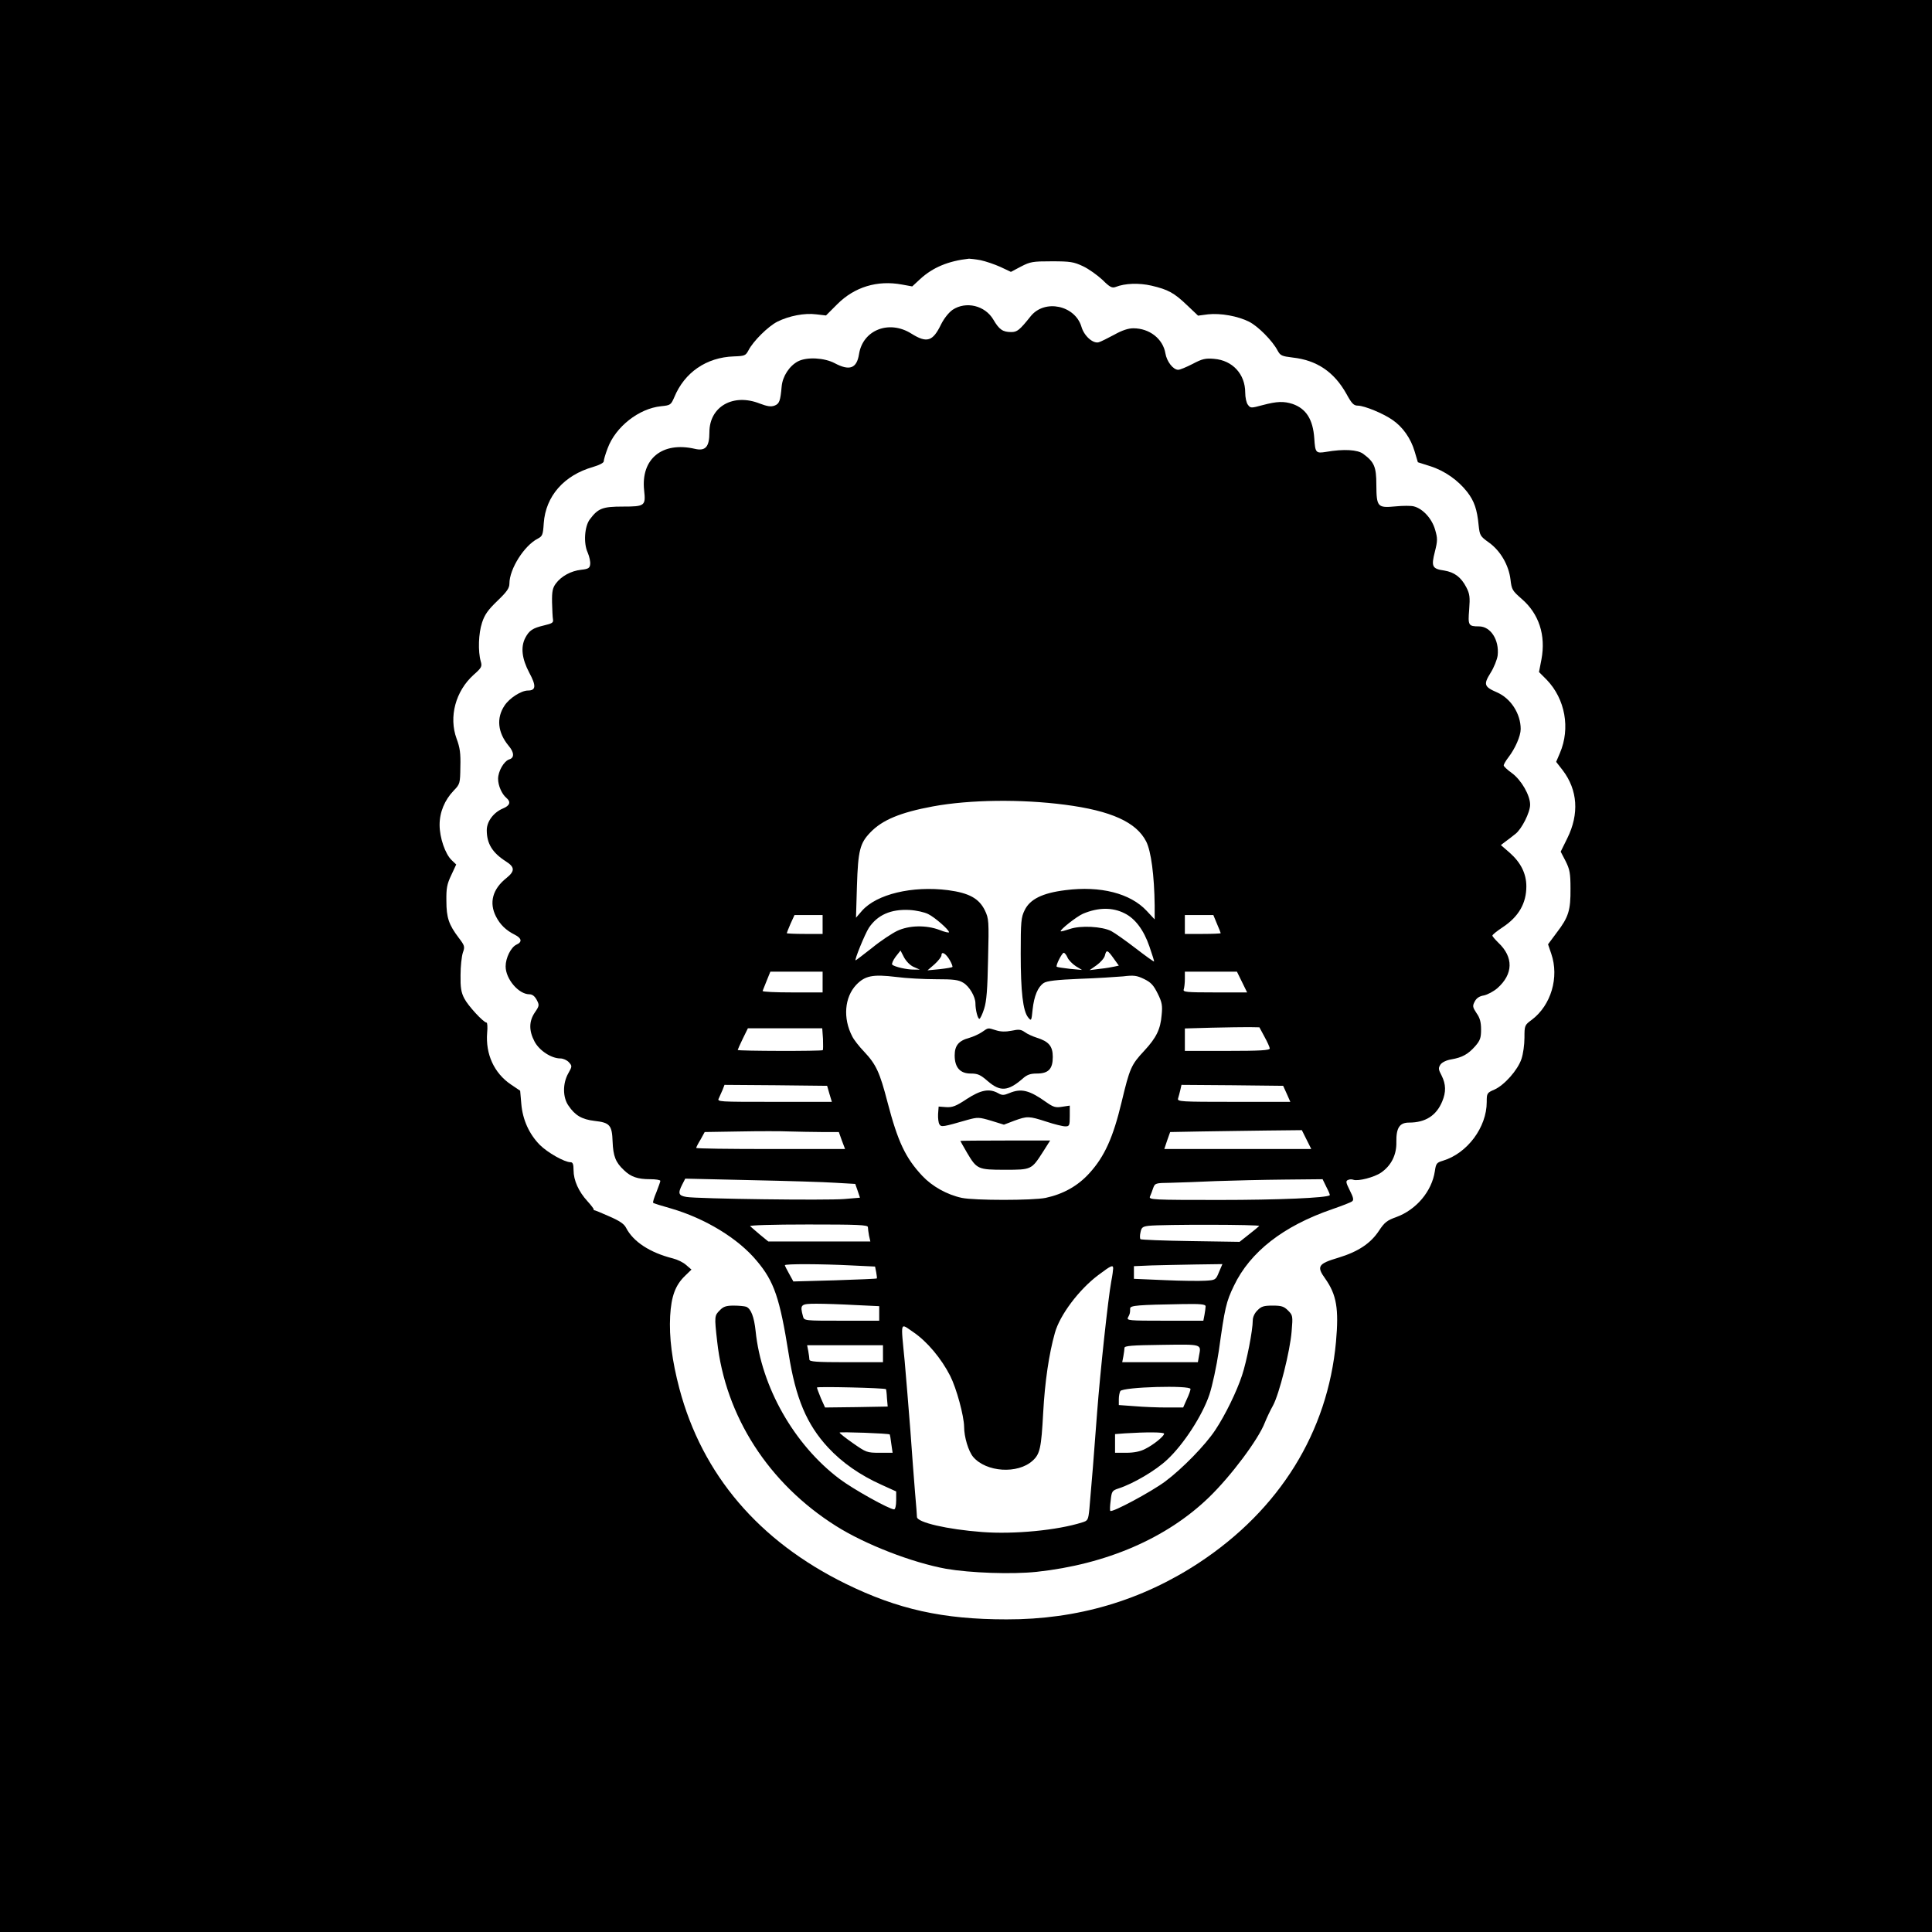 <?xml version="1.0" standalone="no"?>
<!DOCTYPE svg PUBLIC "-//W3C//DTD SVG 20010904//EN"
 "http://www.w3.org/TR/2001/REC-SVG-20010904/DTD/svg10.dtd">
<svg version="1.0" xmlns="http://www.w3.org/2000/svg"
 width="1024pt" height="1024pt" viewBox="0 0 1024 1024"
 preserveAspectRatio="xMidYMid meet">

<g transform="translate(0,1024) scale(0.1,-0.1)"
fill="#000000" stroke="none">
<path d="M0 5120 l0 -5120 5120 0 5120 0 0 5120 0 5120 -5120 0 -5120 0 0
-5120z m5197 3741 c28 -6 75 -22 106 -36 l55 -26 53 28 c50 26 63 28 164 28
98 0 116 -3 165 -26 30 -14 76 -47 103 -72 39 -39 51 -45 70 -38 51 20 124 22
190 7 89 -21 120 -38 189 -104 l58 -55 53 7 c67 7 157 -9 217 -39 48 -24 124
-101 151 -152 15 -28 23 -31 80 -38 128 -14 220 -76 285 -192 29 -53 39 -63
62 -63 35 -1 133 -41 183 -76 54 -37 97 -98 117 -167 l17 -57 66 -21 c76 -24
148 -75 196 -137 37 -48 52 -92 60 -175 6 -55 8 -59 54 -92 62 -44 106 -121
115 -197 6 -53 10 -59 59 -102 92 -79 129 -193 105 -321 l-13 -67 41 -41 c98
-102 126 -257 70 -388 l-20 -47 35 -45 c79 -104 88 -231 24 -360 l-35 -71 26
-50 c22 -44 26 -64 26 -146 1 -114 -10 -151 -73 -233 l-46 -62 17 -50 c43
-125 -1 -273 -103 -350 -38 -28 -39 -30 -39 -95 0 -37 -7 -87 -16 -113 -20
-59 -90 -138 -143 -162 -40 -17 -41 -20 -41 -66 0 -134 -103 -272 -232 -311
-33 -10 -37 -14 -43 -56 -16 -106 -98 -204 -205 -243 -48 -17 -62 -28 -91 -72
-44 -67 -110 -111 -215 -143 -108 -32 -117 -46 -70 -111 60 -85 73 -159 57
-336 -44 -477 -298 -888 -726 -1170 -304 -200 -645 -301 -1020 -300 -337 0
-576 53 -853 189 -460 226 -760 578 -881 1034 -39 148 -55 272 -49 385 6 104
27 163 79 213 l34 33 -28 24 c-15 14 -46 29 -70 35 -123 31 -211 89 -249 163
-10 20 -35 37 -91 61 -42 19 -77 33 -79 32 -2 0 -2 1 -1 3 2 2 -13 22 -33 44
-47 51 -74 111 -74 165 0 31 -4 42 -16 42 -32 0 -122 51 -163 92 -57 58 -91
134 -98 218 l-6 69 -49 33 c-89 60 -135 161 -126 274 3 30 1 54 -3 54 -16 0
-99 90 -118 128 -17 32 -21 59 -20 124 0 46 6 99 12 118 12 33 10 38 -22 80
-52 69 -65 106 -65 195 -1 67 3 89 26 137 l26 56 -24 23 c-34 32 -64 119 -64
187 0 68 27 132 75 182 33 34 34 38 35 125 2 72 -2 102 -20 150 -42 115 -6
252 91 339 42 37 45 44 37 71 -15 53 -12 148 7 205 14 43 32 68 82 116 50 48
63 67 63 91 0 77 78 201 150 238 25 13 28 20 32 82 10 143 107 254 261 298 34
10 57 22 57 30 0 8 9 39 21 70 42 113 165 210 283 222 50 5 52 7 70 48 54 131
170 211 315 216 58 2 63 4 78 32 25 49 104 127 153 152 62 31 145 47 206 39
l52 -6 60 60 c91 91 212 128 342 104 l55 -10 41 38 c68 63 151 97 260 109 6 0
34 -3 61 -8z"/>
<path d="M5049 8598 c-20 -14 -45 -45 -61 -77 -44 -91 -75 -101 -158 -49 -118
74 -257 19 -277 -109 -12 -76 -50 -90 -129 -48 -55 29 -147 34 -194 10 -46
-24 -82 -79 -87 -133 -7 -78 -12 -92 -38 -102 -19 -7 -38 -4 -78 11 -141 56
-267 -16 -267 -152 0 -78 -21 -101 -77 -88 -173 40 -287 -53 -269 -220 9 -82
4 -86 -113 -86 -107 0 -131 -9 -175 -68 -28 -37 -34 -127 -11 -176 9 -21 15
-49 13 -62 -2 -20 -10 -25 -48 -29 -54 -6 -105 -34 -134 -73 -17 -23 -21 -42
-20 -100 1 -40 3 -81 5 -91 3 -16 -5 -21 -48 -31 -59 -14 -78 -26 -99 -66 -25
-49 -18 -110 21 -184 38 -70 36 -95 -7 -95 -35 0 -98 -40 -124 -80 -44 -66
-36 -143 22 -213 30 -35 31 -64 3 -72 -28 -9 -59 -63 -59 -103 0 -36 20 -81
44 -101 25 -21 19 -41 -18 -56 -50 -21 -86 -69 -86 -115 0 -72 30 -120 102
-166 47 -30 48 -51 2 -88 -73 -58 -93 -130 -55 -204 22 -43 53 -73 99 -96 38
-19 41 -39 9 -53 -29 -14 -57 -70 -57 -115 0 -67 69 -148 126 -148 16 0 28
-10 39 -30 14 -27 14 -31 -10 -66 -32 -47 -32 -97 -2 -154 25 -48 89 -90 137
-90 15 0 35 -9 45 -20 18 -20 18 -22 -3 -59 -30 -53 -30 -127 1 -171 35 -52
71 -73 138 -81 81 -9 93 -22 96 -110 3 -77 16 -110 60 -151 37 -36 73 -48 139
-48 30 0 54 -4 54 -9 0 -4 -10 -32 -21 -60 -12 -28 -20 -54 -17 -56 2 -3 44
-16 94 -30 182 -53 357 -159 456 -279 91 -108 121 -196 168 -491 37 -236 96
-375 209 -497 74 -80 170 -147 284 -198 l77 -35 0 -47 c0 -28 -5 -48 -11 -48
-25 0 -219 108 -290 162 -240 181 -414 487 -444 783 -8 76 -25 119 -50 129 -9
3 -39 6 -66 6 -40 0 -55 -5 -74 -25 -28 -28 -29 -31 -14 -163 43 -398 273
-755 630 -980 155 -98 403 -194 584 -227 128 -22 348 -30 480 -16 369 40 689
178 913 395 116 112 262 307 296 396 10 25 29 65 43 90 33 60 91 290 99 394 7
81 6 85 -19 110 -22 22 -35 26 -82 26 -46 0 -60 -4 -80 -25 -15 -14 -25 -36
-25 -53 0 -53 -32 -217 -57 -292 -28 -85 -88 -209 -142 -290 -52 -79 -174
-204 -265 -272 -74 -55 -281 -166 -291 -156 -3 2 -2 27 2 56 5 48 8 52 42 63
77 25 197 95 258 153 87 81 186 234 223 344 16 48 38 151 50 232 32 230 39
260 80 345 86 180 262 317 521 406 52 18 99 36 106 42 9 7 6 21 -13 58 -21 42
-22 50 -9 55 8 4 21 4 28 1 25 -9 111 13 147 38 54 37 83 95 81 163 -1 74 17
102 67 102 87 0 145 37 176 112 21 50 20 91 -3 137 -18 34 -18 40 -6 59 9 12
32 23 57 27 58 10 89 27 127 70 26 30 31 44 31 88 0 39 -6 62 -24 87 -21 32
-22 38 -10 61 9 18 24 29 49 33 19 4 51 21 71 38 85 75 87 165 5 242 -17 17
-31 33 -31 37 0 5 24 24 54 44 85 56 126 127 126 217 0 68 -30 127 -88 178
l-47 41 25 19 c14 10 37 28 52 40 33 25 78 114 78 155 0 50 -47 131 -96 167
-24 17 -44 36 -44 41 0 6 11 25 25 43 36 47 65 113 65 150 0 81 -52 162 -125
194 -69 30 -73 42 -35 103 18 28 35 71 38 93 9 82 -37 154 -99 154 -56 0 -59
5 -52 89 5 66 3 83 -15 118 -28 54 -63 80 -117 89 -64 9 -70 21 -50 99 15 60
15 71 1 119 -17 58 -65 110 -112 122 -14 4 -58 4 -98 0 -95 -9 -100 -3 -101
114 0 96 -11 121 -69 164 -30 23 -105 27 -197 11 -55 -9 -58 -5 -63 72 -7 100
-43 157 -115 182 -47 15 -82 14 -158 -6 -63 -17 -65 -17 -79 2 -8 10 -14 39
-14 64 0 98 -67 171 -165 179 -46 4 -63 0 -114 -27 -33 -17 -67 -31 -76 -31
-27 0 -61 44 -68 87 -13 77 -84 133 -170 133 -27 0 -60 -11 -101 -34 -34 -18
-71 -37 -82 -40 -30 -9 -78 33 -92 82 -34 114 -195 148 -269 56 -59 -74 -72
-84 -103 -84 -45 0 -64 13 -95 66 -44 75 -145 99 -216 52z m594 -2623 c247
-32 380 -93 432 -195 26 -51 43 -180 45 -339 l0 -74 -43 46 c-86 92 -244 133
-430 109 -122 -15 -188 -48 -216 -106 -19 -38 -21 -61 -21 -231 0 -202 12
-303 39 -337 17 -21 18 -20 24 41 8 73 28 120 59 141 17 11 69 17 188 22 91 3
195 10 232 13 57 7 73 5 112 -14 37 -18 50 -33 72 -77 23 -46 26 -64 21 -113
-6 -76 -28 -121 -92 -190 -70 -75 -77 -92 -120 -271 -45 -189 -91 -290 -170
-377 -62 -69 -140 -112 -233 -132 -69 -14 -376 -14 -444 0 -79 17 -157 61
-209 116 -90 96 -130 181 -185 391 -41 158 -60 200 -124 268 -26 27 -55 64
-63 81 -50 96 -41 207 21 273 47 49 88 57 212 42 52 -7 147 -12 210 -12 95 0
120 -3 146 -19 32 -19 64 -74 64 -109 0 -34 12 -82 21 -82 4 0 16 24 25 53 13
39 18 104 21 264 5 203 4 214 -17 258 -31 63 -83 92 -195 107 -190 24 -378
-21 -456 -109 l-32 -37 5 169 c6 188 16 226 71 283 63 66 159 106 332 138 195
36 468 39 698 9z m318 -576 c56 -28 101 -88 131 -175 15 -43 26 -79 25 -80 -2
-2 -46 30 -98 70 -52 40 -110 81 -129 91 -49 25 -163 31 -220 11 -24 -8 -46
-14 -48 -12 -6 7 84 78 118 93 81 34 156 35 221 2z m-1041 -4 c35 -17 110 -83
110 -96 0 -4 -23 1 -50 12 -71 27 -162 25 -225 -5 -27 -13 -88 -53 -133 -90
-46 -36 -85 -66 -87 -66 -8 0 49 139 70 172 46 69 117 100 215 95 36 -2 81
-12 100 -22z m-560 -55 l0 -50 -95 0 c-52 0 -95 2 -95 4 0 2 9 24 20 50 l21
46 74 0 75 0 0 -50z m2090 4 c11 -25 20 -48 20 -50 0 -2 -43 -4 -95 -4 l-95 0
0 50 0 50 75 0 76 0 19 -46z m-1607 -229 l32 -14 -30 0 c-37 -1 -105 15 -116
26 -4 4 4 23 18 42 l26 33 19 -37 c12 -21 32 -42 51 -50z m1059 46 l28 -39
-23 -5 c-12 -3 -47 -9 -77 -12 l-55 -7 37 26 c21 15 41 38 44 51 8 33 14 31
46 -14z m-868 -10 c10 -17 16 -34 14 -36 -3 -3 -33 -8 -69 -12 l-63 -6 37 32
c20 18 37 40 37 48 0 23 23 10 44 -26z m624 14 c6 -14 26 -34 44 -46 l33 -20
-65 6 c-36 4 -67 9 -69 11 -7 6 28 74 37 74 5 0 14 -11 20 -25z m-1298 -130
l0 -55 -161 0 c-88 0 -159 3 -157 8 2 4 11 28 22 55 l19 47 138 0 139 0 0 -55z
m2223 0 l27 -55 -171 0 c-152 0 -170 2 -165 16 3 9 6 33 6 55 l0 39 138 0 138
0 27 -55z m119 -290 c15 -27 28 -56 28 -62 0 -10 -52 -13 -225 -13 l-225 0 0
60 0 59 143 4 c78 2 167 3 197 3 l55 -1 27 -50z m-2340 -11 c1 -31 1 -58 -1
-60 -6 -6 -451 -5 -451 1 0 2 12 29 27 60 l27 55 197 0 197 0 4 -56z m34 -291
l13 -43 -305 0 c-298 0 -304 0 -294 19 5 11 14 31 20 45 l10 26 272 -2 272 -3
12 -42z m2424 0 l19 -43 -300 0 c-281 0 -300 1 -295 18 3 9 8 29 12 45 l6 27
270 -2 269 -3 19 -42z m-2465 -203 l91 0 16 -45 17 -45 -394 0 c-217 0 -395 2
-395 6 0 3 10 23 23 44 l22 40 185 3 c102 2 221 2 265 0 44 -1 121 -3 170 -3z
m2570 -40 l25 -50 -389 0 -390 0 15 45 16 45 161 3 c89 1 246 4 349 5 l188 2
25 -50z m-2496 -229 l104 -6 13 -37 12 -36 -83 -7 c-95 -8 -780 1 -837 11 -42
7 -46 19 -22 66 l16 31 347 -8 c190 -4 393 -10 450 -14z m2601 -22 c12 -23 20
-42 18 -44 -15 -14 -274 -25 -584 -25 -354 0 -376 1 -369 18 4 9 12 29 17 45
10 26 12 27 91 28 45 1 154 5 242 9 88 3 251 7 362 8 l203 2 20 -41z m-2430
-213 c0 -7 3 -28 6 -45 l7 -31 -271 0 -270 0 -44 36 c-23 20 -47 40 -52 45 -6
5 117 9 307 9 262 0 317 -2 317 -14z m2074 6 c-5 -5 -30 -26 -56 -46 l-48 -38
-259 4 c-143 2 -263 7 -266 10 -4 4 -4 20 0 37 5 26 12 30 43 34 75 8 596 7
586 -1z m-2162 -209 l126 -6 6 -30 c3 -17 5 -32 3 -33 -2 -2 -102 -6 -223 -10
l-219 -6 -22 40 c-13 23 -23 43 -23 46 0 8 196 7 352 -1z m1949 -35 c-17 -42
-19 -43 -72 -46 -30 -2 -127 -1 -216 3 l-163 7 0 34 0 33 93 4 c50 1 156 4
234 5 l142 2 -18 -42z m-561 19 c0 -7 -4 -38 -10 -68 -17 -92 -59 -483 -75
-694 -15 -205 -31 -402 -41 -512 -6 -59 -8 -63 -38 -72 -132 -42 -362 -64
-531 -51 -185 14 -345 51 -345 80 0 6 -4 64 -10 128 -5 64 -17 214 -25 332 -9
118 -23 283 -30 365 -21 219 -26 203 45 155 74 -50 149 -140 196 -232 34 -67
73 -212 74 -270 0 -55 23 -130 48 -160 69 -81 236 -92 315 -20 39 35 46 67 56
253 9 167 31 314 62 424 26 95 128 230 229 306 69 52 80 57 80 36z m-1367
-194 l127 -6 0 -39 0 -38 -199 0 c-198 0 -199 0 -205 23 -17 63 -13 67 72 67
42 0 134 -3 205 -7z m1857 -7 c0 -7 -3 -28 -6 -45 l-6 -31 -205 0 c-191 0
-203 1 -194 18 10 18 11 24 11 47 0 16 44 19 273 23 102 2 127 -1 127 -12z
m-35 -262 l-6 -34 -201 0 -200 0 6 31 c3 17 6 38 6 45 0 11 39 14 198 16 216
3 209 5 197 -58z m-1675 11 l0 -45 -195 0 c-159 0 -195 3 -195 14 0 7 -3 28
-6 45 l-6 31 201 0 201 0 0 -45z m16 -188 c1 -1 4 -22 5 -47 l4 -45 -166 -3
-166 -2 -22 49 c-11 27 -21 53 -21 57 0 6 359 -2 366 -9z m1614 1 c0 -7 -9
-32 -20 -55 l-19 -43 -88 0 c-48 0 -125 3 -170 7 l-83 6 0 31 c0 17 4 36 8 43
14 22 372 32 372 11z m-1594 -241 c1 -1 5 -23 8 -49 l7 -48 -69 0 c-67 0 -71
2 -140 50 -40 28 -72 53 -72 57 0 5 261 -4 266 -10z m1454 4 c0 -13 -56 -59
-101 -81 -25 -13 -58 -20 -99 -20 l-60 0 0 49 0 50 53 4 c111 7 207 7 207 -2z"/>
<path d="M5205 4770 c-16 -11 -47 -25 -68 -31 -56 -15 -77 -41 -77 -93 0 -64
29 -96 85 -96 37 0 51 -6 90 -40 66 -57 107 -54 183 11 25 23 43 29 77 29 62
0 85 24 85 88 0 57 -21 82 -85 102 -22 7 -51 20 -64 30 -20 14 -32 15 -69 7
-31 -6 -57 -6 -82 2 -46 14 -40 15 -75 -9z"/>
<path d="M5124 4415 c-57 -38 -76 -45 -109 -43 l-40 3 -3 -40 c-1 -22 2 -46 7
-54 10 -16 19 -14 151 24 52 14 59 14 123 -5 l68 -21 55 21 c69 25 77 25 170
-5 42 -14 87 -25 100 -25 22 0 24 4 24 55 l0 55 -40 -6 c-35 -6 -47 -2 -83 23
-91 65 -134 76 -198 49 -29 -12 -38 -12 -59 0 -47 26 -92 17 -166 -31z"/>
<path d="M5090 4193 c0 -1 16 -29 35 -62 52 -88 58 -91 201 -91 141 0 141 0
202 95 l38 60 -238 0 c-131 0 -238 -1 -238 -2z"/>
</g>
</svg>
